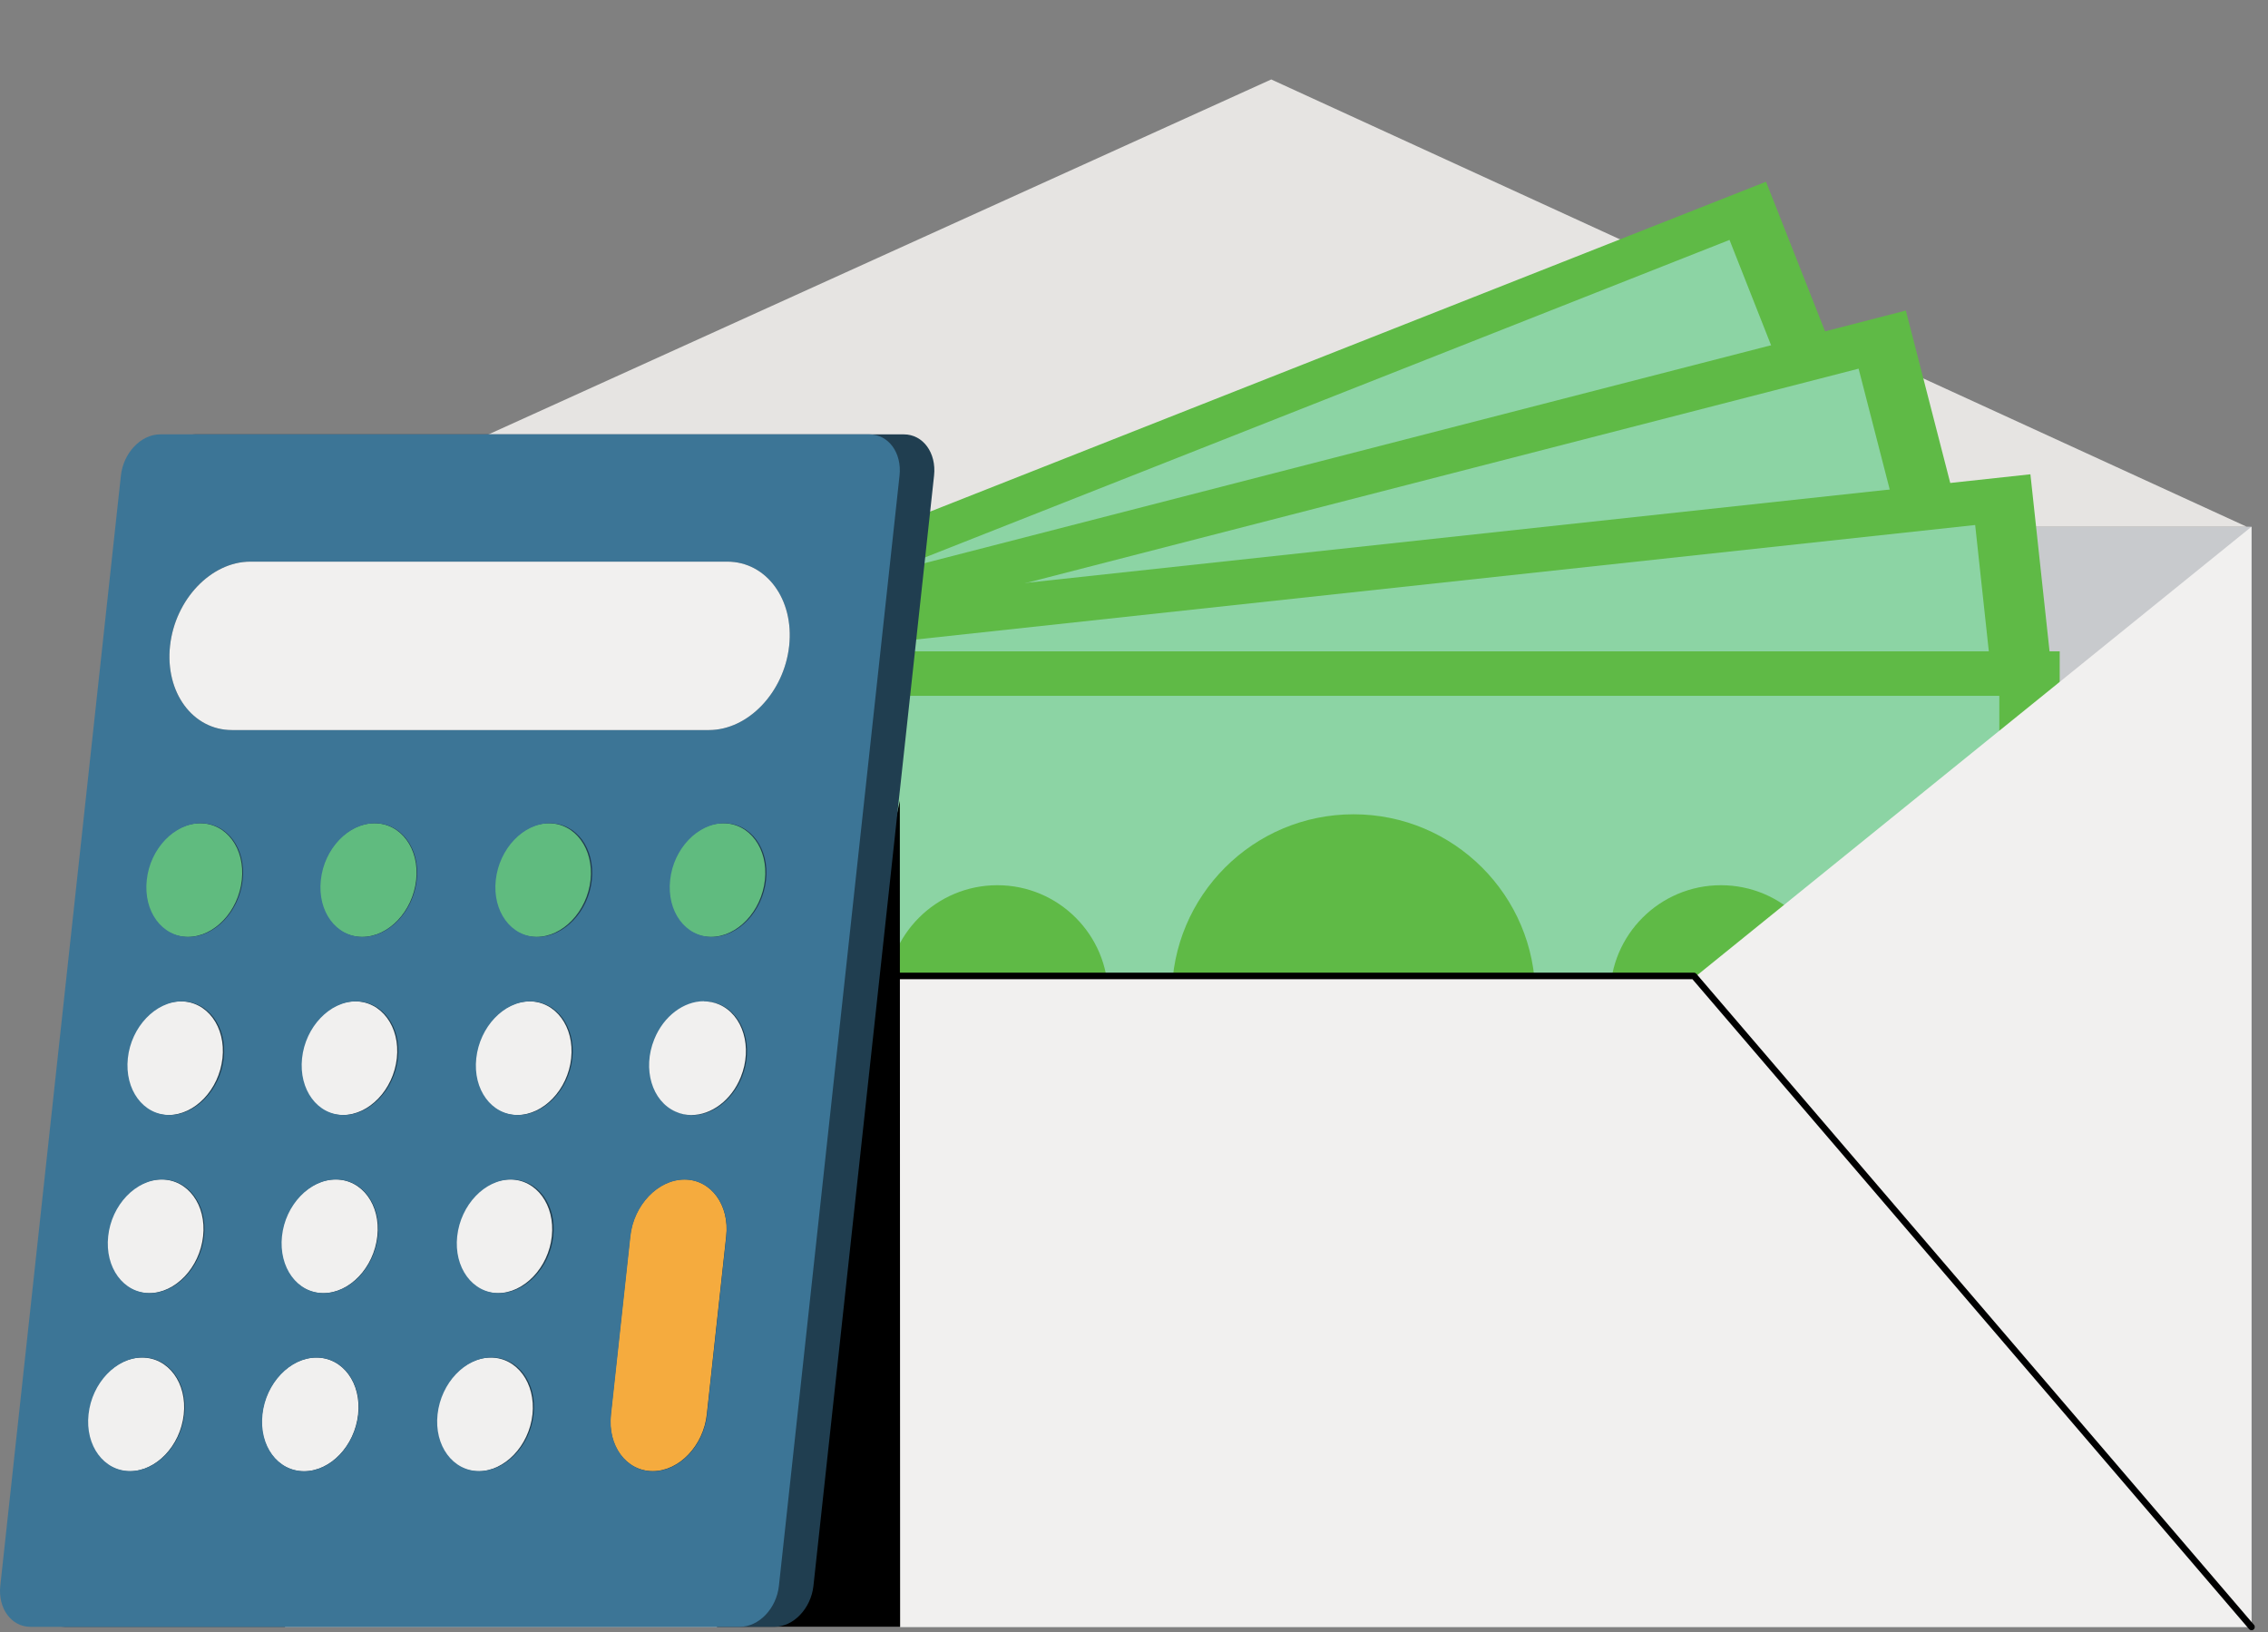 <svg width="157" height="113" viewBox="0 0 157 113" fill="none" xmlns="http://www.w3.org/2000/svg">
<rect x="0" y="0" width="157" height="113" fill="#808080" stroke="none"/>
<g clip-path="url(#clip0_503_2)">
<path d="M155.85 36.46H19.73V112.63H155.85V36.46Z" fill="#C8CACD"/>
<path d="M19.73 36.46L88 5.5L155.52 36.46H19.73Z" fill="#E6E4E2"/>
<path d="M138.3 53.248L122.251 12.58L39.632 45.185L55.681 85.853L138.3 53.248Z" fill="#5FBA46"/>
<path d="M133.706 52.04L119.724 16.609L44.221 46.406L58.203 81.837L133.706 52.04Z" fill="#8CD4A4"/>
<path d="M89.12 60.854C95.477 60.592 100.418 55.227 100.156 48.87C99.895 42.513 94.529 37.571 88.172 37.833C81.815 38.095 76.874 43.46 77.136 49.817C77.397 56.174 82.763 61.115 89.12 60.854Z" fill="#5FBA46"/>
<path d="M110.591 47.81C114.465 47.65 117.476 44.381 117.317 40.507C117.157 36.633 113.888 33.622 110.014 33.782C106.14 33.941 103.129 37.211 103.289 41.084C103.448 44.958 106.718 47.969 110.591 47.81Z" fill="#5FBA46"/>
<path d="M67.928 64.648C71.802 64.489 74.813 61.219 74.654 57.345C74.494 53.472 71.225 50.461 67.351 50.62C63.477 50.779 60.466 54.049 60.626 57.923C60.785 61.797 64.055 64.808 67.928 64.648Z" fill="#5FBA46"/>
<path d="M143.83 67.722L131.931 21.498L38.013 45.676L49.912 91.899L143.83 67.722Z" fill="#5FBA46"/>
<path d="M139.026 65.788L128.66 25.521L42.838 47.614L53.204 87.881L139.026 65.788Z" fill="#8CD4A4"/>
<path d="M91.22 69.361C98.158 68.994 103.485 63.072 103.118 56.134C102.751 49.196 96.83 43.869 89.892 44.236C82.954 44.603 77.626 50.525 77.993 57.463C78.36 64.401 84.282 69.728 91.22 69.361Z" fill="#5FBA46"/>
<path d="M115.58 58.119C119.811 57.896 123.059 54.285 122.835 50.055C122.611 45.825 119.001 42.577 114.771 42.801C110.541 43.024 107.293 46.635 107.516 50.865C107.74 55.095 111.35 58.343 115.58 58.119Z" fill="#5FBA46"/>
<path d="M67.082 70.607C71.313 70.383 74.56 66.773 74.337 62.543C74.113 58.313 70.503 55.065 66.273 55.288C62.042 55.512 58.795 59.123 59.018 63.353C59.242 67.583 62.852 70.831 67.082 70.607Z" fill="#5FBA46"/>
<path d="M145.683 80.286L140.553 32.833L44.135 43.256L49.264 90.71L145.683 80.286Z" fill="#5FBA46"/>
<path d="M141.197 77.683L136.729 36.344L48.622 45.869L53.091 87.208L141.197 77.683Z" fill="#8CD4A4"/>
<path d="M94.531 74.39C101.479 74.39 107.111 68.758 107.111 61.81C107.111 54.862 101.479 49.23 94.531 49.23C87.583 49.23 81.951 54.862 81.951 61.81C81.951 68.758 87.583 74.39 94.531 74.39Z" fill="#5FBA46"/>
<path d="M119.801 66.75C124.037 66.75 127.471 63.316 127.471 59.08C127.471 54.844 124.037 51.41 119.801 51.41C115.565 51.41 112.131 54.844 112.131 59.08C112.131 63.316 115.565 66.75 119.801 66.75Z" fill="#5FBA46"/>
<path d="M70.011 72.13C74.247 72.13 77.681 68.696 77.681 64.46C77.681 60.224 74.247 56.79 70.011 56.79C65.775 56.79 62.341 60.224 62.341 64.46C62.341 68.696 65.775 72.13 70.011 72.13Z" fill="#5FBA46"/>
<path d="M142.581 92.82V45.09L45.601 45.09V92.82H142.581Z" fill="#5FBA46"/>
<path d="M138.4 89.75V48.17L49.78 48.17V89.75H138.4Z" fill="#8CD4A4"/>
<path d="M93.7 81.53C100.648 81.53 106.28 75.898 106.28 68.95C106.28 62.002 100.648 56.37 93.7 56.37C86.752 56.37 81.12 62.002 81.12 68.95C81.12 75.898 86.752 81.53 93.7 81.53Z" fill="#5FBA46"/>
<path d="M119.13 76.62C123.366 76.62 126.8 73.186 126.8 68.95C126.8 64.714 123.366 61.28 119.13 61.28C114.894 61.28 111.46 64.714 111.46 68.95C111.46 73.186 114.894 76.62 119.13 76.62Z" fill="#5FBA46"/>
<path d="M69.04 76.62C73.276 76.62 76.71 73.186 76.71 68.95C76.71 64.714 73.276 61.28 69.04 61.28C64.804 61.28 61.37 64.714 61.37 68.95C61.37 73.186 64.804 76.62 69.04 76.62Z" fill="#5FBA46"/>
<path d="M19.73 36.46L58.17 67.56L19.73 112.63V36.46Z" fill="#F1F0EF"/>
<path d="M155.861 36.46L117.421 67.56L155.861 112.63V36.46Z" fill="#F1F0EF"/>
<path d="M155.86 112.63L117.26 67.56H58.17L19.73 112.63H155.86Z" fill="#F1F0EF"/>
<path d="M155.86 112.63L117.26 67.56H58.17L20.4 111.85" stroke="black" stroke-width="0.45" stroke-linecap="round" stroke-linejoin="round"/>
<path d="M58.17 67.56L23.16 39.23" stroke="black" stroke-width="0.45" stroke-linecap="round" stroke-linejoin="round"/>
<path d="M49.63 112.63H62.31L62.29 55.44L49.63 112.63Z" fill="black"/>
<path d="M62.57 30.07C63.9 30.07 64.83 31.35 64.66 32.92L56.31 109.78C56.14 111.35 54.93 112.62 53.6 112.62H4.51C3.19 112.62 2.25 111.35 2.42 109.78L10.77 32.92C10.94 31.35 12.16 30.07 13.48 30.07H62.57Z" fill="#203E50"/>
<path d="M13.85 56.99C15.68 56.99 16.98 58.75 16.74 60.92C16.5 63.1 14.83 64.86 12.99 64.86C11.15 64.86 9.85 63.1 10.09 60.92C10.33 58.75 12.01 56.99 13.84 56.99H13.85Z" fill="#60BB7F"/>
<path d="M12.51 69.32C14.34 69.32 15.64 71.09 15.4 73.26C15.16 75.43 13.49 77.19 11.65 77.19C9.81 77.19 8.51 75.43 8.75 73.26C8.99 71.09 10.67 69.32 12.5 69.32H12.51Z" fill="#F1F0EF"/>
<path d="M11.17 81.65C13 81.65 14.3 83.41 14.06 85.58C13.82 87.75 12.15 89.52 10.31 89.52C8.47 89.52 7.18 87.75 7.41 85.58C7.64 83.41 9.33 81.65 11.16 81.65H11.17Z" fill="#F1F0EF"/>
<path d="M9.83 93.98C11.66 93.98 12.96 95.75 12.72 97.92C12.48 100.09 10.81 101.85 8.97 101.85C7.13 101.85 5.83 100.09 6.07 97.92C6.31 95.75 7.99 93.98 9.82 93.98H9.83Z" fill="#F1F0EF"/>
<path d="M25.919 56.99C27.749 56.99 29.049 58.75 28.809 60.92C28.569 63.1 26.899 64.86 25.059 64.86C23.219 64.86 21.919 63.1 22.159 60.92C22.399 58.74 24.079 56.99 25.909 56.99H25.919Z" fill="#60BB7F"/>
<path d="M24.58 69.32C26.41 69.32 27.71 71.09 27.47 73.26C27.23 75.43 25.56 77.19 23.72 77.19C21.88 77.19 20.58 75.43 20.82 73.26C21.06 71.09 22.74 69.32 24.57 69.32H24.58Z" fill="#F1F0EF"/>
<path d="M23.23 81.65C25.06 81.65 26.36 83.41 26.12 85.58C25.88 87.75 24.21 89.52 22.37 89.52C20.53 89.52 19.24 87.75 19.47 85.58C19.71 83.41 21.39 81.65 23.22 81.65H23.23Z" fill="#F1F0EF"/>
<path d="M21.9 93.98C23.73 93.98 25.03 95.75 24.79 97.92C24.55 100.09 22.88 101.85 21.04 101.85C19.2 101.85 17.9 100.09 18.14 97.92C18.38 95.75 20.06 93.98 21.89 93.98H21.9Z" fill="#F1F0EF"/>
<path d="M37.98 56.99C39.809 56.99 41.109 58.75 40.88 60.92C40.639 63.1 38.959 64.86 37.13 64.86C35.3 64.86 33.999 63.1 34.239 60.92C34.48 58.75 36.15 56.99 37.989 56.99H37.98Z" fill="#60BB7F"/>
<path d="M36.64 69.32C38.47 69.32 39.77 71.09 39.54 73.26C39.31 75.43 37.62 77.19 35.79 77.19C33.96 77.19 32.66 75.43 32.9 73.26C33.14 71.09 34.81 69.32 36.65 69.32H36.64Z" fill="#F1F0EF"/>
<path d="M35.3 81.65C37.13 81.65 38.43 83.41 38.2 85.58C37.97 87.75 36.28 89.52 34.45 89.52C32.62 89.52 31.32 87.75 31.56 85.58C31.8 83.41 33.47 81.65 35.31 81.65H35.3Z" fill="#F1F0EF"/>
<path d="M33.96 93.98C35.79 93.98 37.09 95.75 36.86 97.92C36.62 100.09 34.94 101.85 33.11 101.85C31.28 101.85 29.98 100.09 30.22 97.92C30.46 95.75 32.13 93.98 33.97 93.98H33.96Z" fill="#F1F0EF"/>
<path d="M50.06 56.99C51.89 56.99 53.19 58.75 52.95 60.92C52.71 63.1 51.04 64.86 49.2 64.86C47.36 64.86 46.06 63.1 46.3 60.92C46.54 58.75 48.22 56.99 50.05 56.99H50.06Z" fill="#60BB7F"/>
<path d="M47.38 81.65C49.209 81.65 50.51 83.41 50.27 85.58L48.929 97.91C48.69 100.08 47.02 101.84 45.179 101.84C43.34 101.84 42.039 100.08 42.279 97.91L43.62 85.58C43.859 83.41 45.539 81.65 47.37 81.65H47.38Z" fill="#F5AB3E"/>
<path d="M60.18 30.07C61.51 30.07 62.44 31.35 62.27 32.92L53.92 109.78C53.75 111.35 52.54 112.62 51.21 112.62H2.11C0.79 112.62 -0.15 111.35 0.02 109.78L8.37 32.92C8.54 31.35 9.76 30.07 11.08 30.07H60.17H60.18ZM17.33 38.88C14.61 38.88 12.12 41.5 11.77 44.71C11.42 47.93 13.34 50.54 16.06 50.54H49.07C51.79 50.54 54.28 47.93 54.63 44.71C54.98 41.5 53.06 38.88 50.34 38.88H17.33ZM48.94 97.92L50.28 85.59C50.52 83.42 49.22 81.66 47.39 81.66C45.56 81.66 43.87 83.42 43.64 85.59L42.3 97.92C42.06 100.09 43.36 101.85 45.2 101.85C47.04 101.85 48.71 100.09 48.95 97.92M21.06 101.85C22.89 101.85 24.57 100.09 24.81 97.92C25.05 95.75 23.75 93.98 21.92 93.98C20.09 93.98 18.4 95.75 18.17 97.92C17.93 100.09 19.23 101.85 21.07 101.85M22.41 89.52C24.24 89.52 25.92 87.75 26.16 85.58C26.4 83.41 25.1 81.65 23.27 81.65C21.44 81.65 19.75 83.41 19.52 85.58C19.29 87.75 20.58 89.52 22.42 89.52M25.1 64.86C26.93 64.86 28.61 63.1 28.85 60.92C29.09 58.75 27.79 56.99 25.96 56.99C24.13 56.99 22.44 58.75 22.21 60.92C21.97 63.1 23.27 64.86 25.11 64.86M9.02 101.84C10.85 101.84 12.53 100.08 12.77 97.91C13.01 95.74 11.71 93.97 9.88 93.97C8.05 93.97 6.36 95.74 6.13 97.91C5.89 100.08 7.19 101.84 9.03 101.84M13.05 64.86C14.88 64.86 16.56 63.1 16.8 60.92C17.04 58.75 15.74 56.99 13.91 56.99C12.08 56.99 10.39 58.75 10.16 60.92C9.92 63.1 11.22 64.86 13.06 64.86M10.38 89.52C12.21 89.52 13.89 87.75 14.13 85.58C14.37 83.41 13.07 81.65 11.24 81.65C9.41 81.65 7.72 83.41 7.49 85.58C7.25 87.75 8.55 89.52 10.39 89.52M23.8 77.19C25.63 77.19 27.31 75.43 27.55 73.26C27.79 71.09 26.49 69.32 24.66 69.32C22.83 69.32 21.14 71.09 20.91 73.26C20.68 75.43 21.97 77.19 23.81 77.19M11.74 77.19C13.57 77.19 15.25 75.43 15.49 73.26C15.73 71.09 14.43 69.32 12.6 69.32C10.77 69.32 9.08 71.09 8.85 73.26C8.62 75.43 9.91 77.19 11.75 77.19M34.55 89.52C36.38 89.52 38.07 87.75 38.3 85.58C38.54 83.41 37.24 81.65 35.4 81.65C33.56 81.65 31.89 83.41 31.65 85.58C31.41 87.75 32.71 89.52 34.54 89.52M37.22 64.86C39.05 64.86 40.74 63.1 40.97 60.92C41.2 58.74 39.91 56.99 38.07 56.99C36.23 56.99 34.56 58.75 34.32 60.92C34.08 63.09 35.38 64.86 37.21 64.86M33.19 101.84C35.02 101.84 36.71 100.08 36.94 97.91C37.18 95.74 35.88 93.97 34.04 93.97C32.2 93.97 30.53 95.74 30.29 97.91C30.05 100.08 31.35 101.84 33.18 101.84M49.28 64.86C51.11 64.86 52.79 63.1 53.03 60.92C53.27 58.75 51.97 56.99 50.14 56.99C48.31 56.99 46.62 58.75 46.39 60.92C46.15 63.1 47.45 64.86 49.29 64.86M35.87 77.19C37.7 77.19 39.39 75.43 39.62 73.26C39.85 71.09 38.56 69.32 36.72 69.32C34.88 69.32 33.21 71.09 32.97 73.26C32.73 75.43 34.03 77.19 35.86 77.19M45.37 71.96C44.54 74.01 45.21 76.25 46.86 76.97C47.21 77.12 47.57 77.2 47.94 77.2C49.31 77.2 50.7 76.19 51.36 74.57C52.19 72.52 51.52 70.28 49.87 69.55C49.52 69.4 49.16 69.33 48.8 69.33C47.43 69.33 46.03 70.34 45.37 71.97" fill="#3C7596"/>
<path d="M50.34 38.88C53.06 38.88 54.98 41.5 54.63 44.71C54.28 47.93 51.79 50.54 49.07 50.54H16.06C13.34 50.54 11.42 47.93 11.77 44.71C12.12 41.5 14.61 38.88 17.33 38.88H50.34Z" fill="#F1F0EF"/>
<path d="M48.72 69.32C49.08 69.32 49.45 69.39 49.79 69.54C51.44 70.26 52.11 72.51 51.28 74.56C50.63 76.18 49.23 77.19 47.86 77.19C47.49 77.19 47.13 77.12 46.78 76.96C45.13 76.24 44.46 74 45.29 71.95C45.94 70.33 47.34 69.31 48.72 69.31V69.32Z" fill="#F1F0EF"/>
</g>
<defs>
<clipPath id="clip0_503_2">
<rect width="156.08" height="112.85" fill="white"/>
</clipPath>
</defs>
</svg>
